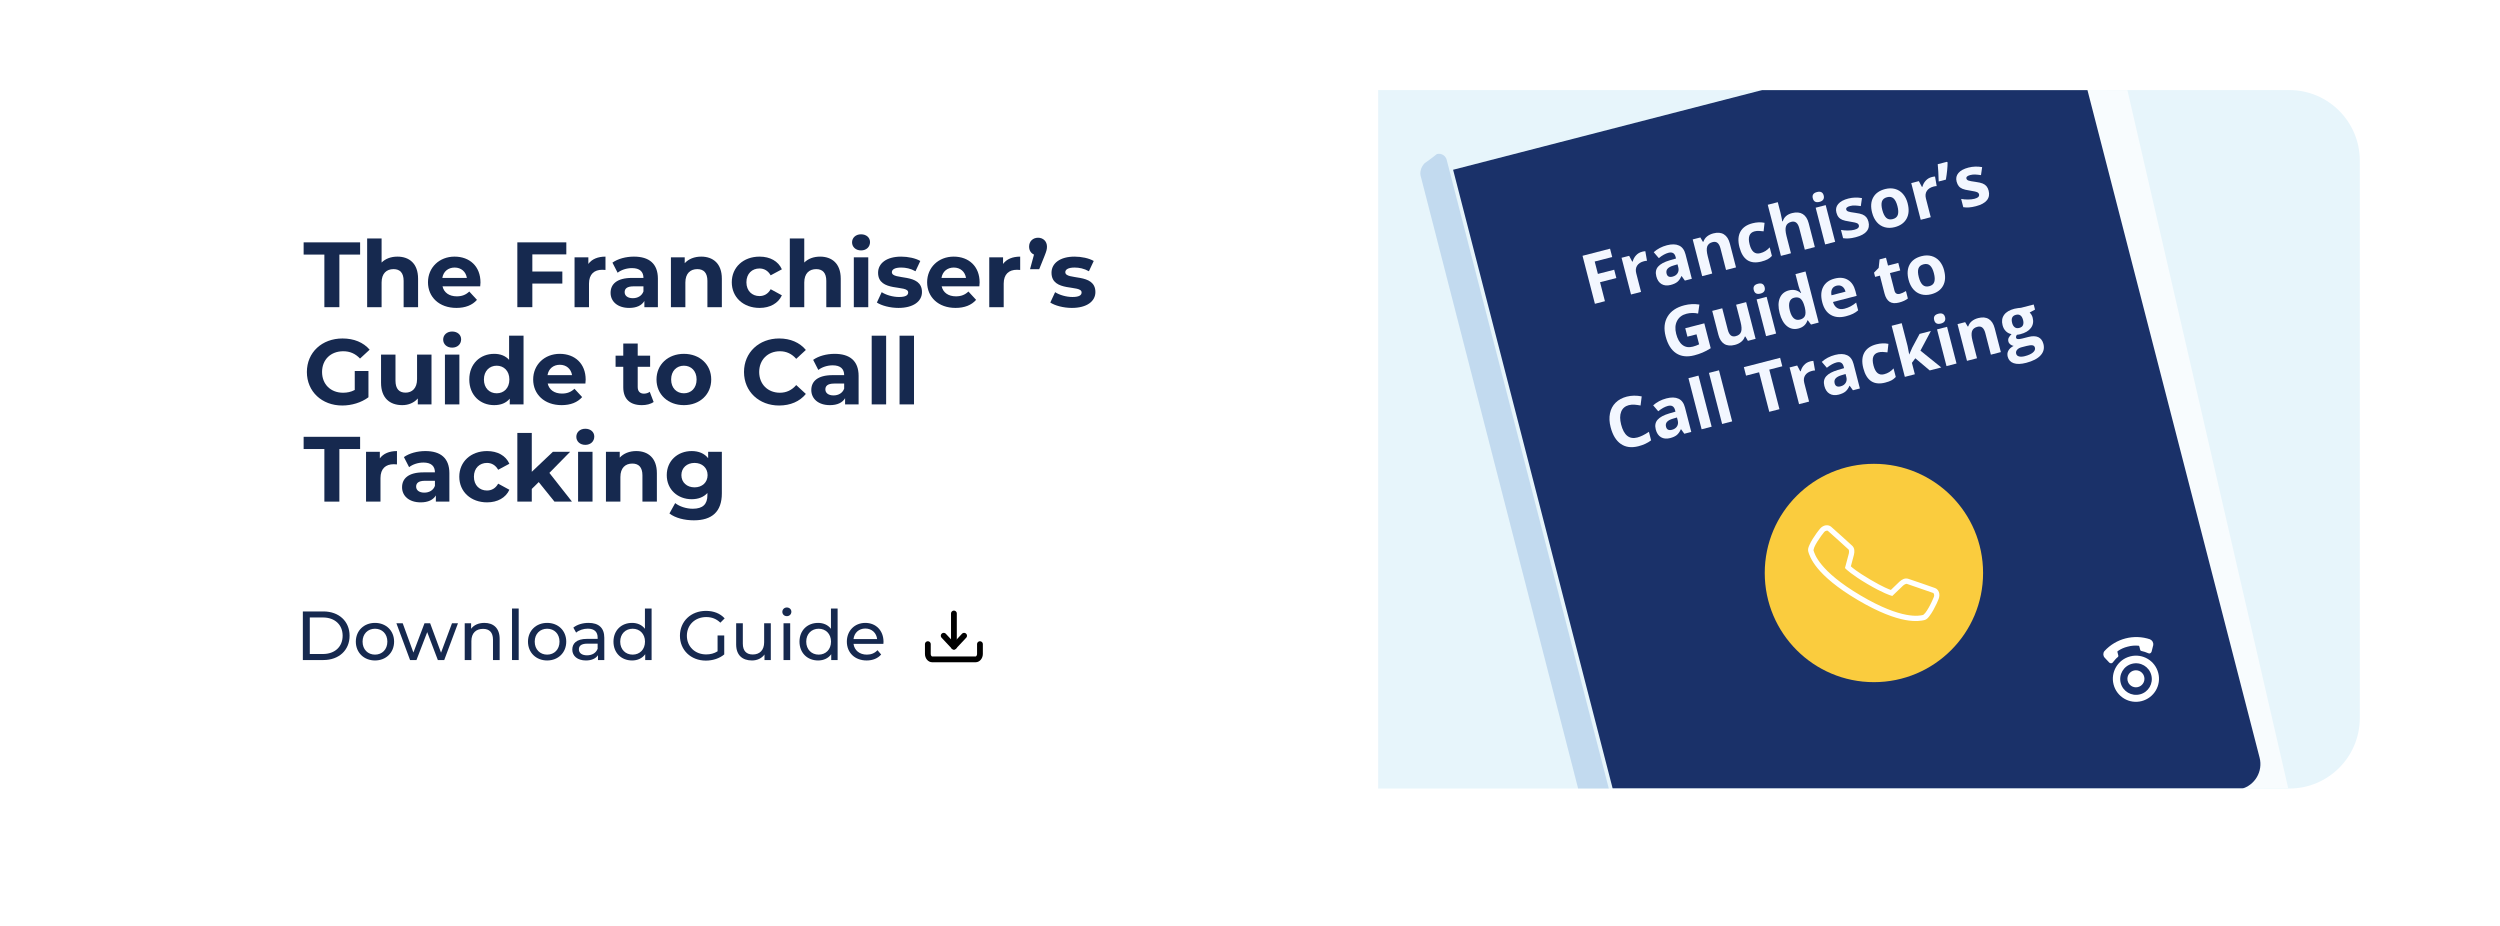 <?xml version="1.0" encoding="UTF-8"?><svg id="Layer_1" xmlns="http://www.w3.org/2000/svg" xmlns:xlink="http://www.w3.org/1999/xlink" viewBox="0 0 1080 400"><defs><style>.cls-1,.cls-2,.cls-3{fill:none;}.cls-4{clip-path:url(#clippath);}.cls-2{stroke-linejoin:round;}.cls-2,.cls-3{stroke:#000;stroke-linecap:round;stroke-width:2.5px;}.cls-5{fill:#f3f7ff;}.cls-6{fill:#facc3e;}.cls-7{fill:#e7f5fb;}.cls-8,.cls-9,.cls-10,.cls-11,.cls-12,.cls-13{fill:#fff;}.cls-14{fill:#16294f;}.cls-15{fill:#2e72bf;isolation:isolate;opacity:.2;}.cls-16{clip-path:url(#clippath-2);}.cls-17{opacity:.7;}.cls-3{stroke-miterlimit:10;}.cls-18{filter:url(#drop-shadow-16);}.cls-18,.cls-19{fill:#1a3169;}.cls-19{filter:url(#drop-shadow-19);}.cls-9{filter:url(#drop-shadow-15);}.cls-10{filter:url(#drop-shadow-10);}.cls-11{filter:url(#drop-shadow-14);}.cls-12{filter:url(#drop-shadow-17);}.cls-13{filter:url(#drop-shadow-18);}</style><filter id="drop-shadow-10" filterUnits="userSpaceOnUse"><feOffset dx="-10" dy="15"/><feGaussianBlur result="blur" stdDeviation="15"/><feFlood flood-color="#000" flood-opacity=".15"/><feComposite in2="blur" operator="in"/><feComposite in="SourceGraphic"/></filter><clipPath id="clippath"><path class="cls-1" d="M595.36,38.91h393.62c16.81,0,30.45,13.65,30.45,30.45v240.84c0,16.81-13.65,30.45-30.45,30.45h-393.62V38.91h0Z"/></clipPath><filter id="drop-shadow-14" filterUnits="userSpaceOnUse"><feOffset dx="4.83" dy="6.03"/><feGaussianBlur result="blur-2" stdDeviation="7.24"/><feFlood flood-color="#000" flood-opacity=".38"/><feComposite in2="blur-2" operator="in"/><feComposite in="SourceGraphic"/></filter><filter id="drop-shadow-15" filterUnits="userSpaceOnUse"><feOffset dx="4.83" dy="6.03"/><feGaussianBlur result="blur-3" stdDeviation="7.24"/><feFlood flood-color="#000" flood-opacity=".38"/><feComposite in2="blur-3" operator="in"/><feComposite in="SourceGraphic"/></filter><filter id="drop-shadow-16" filterUnits="userSpaceOnUse"><feOffset dx="4.44" dy="8.08"/><feGaussianBlur result="blur-4" stdDeviation="3.64"/><feFlood flood-color="#000" flood-opacity=".25"/><feComposite in2="blur-4" operator="in"/><feComposite in="SourceGraphic"/></filter><clipPath id="clippath-2"><path class="cls-1" d="M595.36-401.09h393.62c16.81,0,30.45,13.65,30.45,30.45V-129.8c0,16.81-13.65,30.45-30.45,30.45h-393.62V-401.09h0Z"/></clipPath><filter id="drop-shadow-17" filterUnits="userSpaceOnUse"><feOffset dx="4.91" dy="6.14"/><feGaussianBlur result="blur-5" stdDeviation="7.37"/><feFlood flood-color="#000" flood-opacity=".38"/><feComposite in2="blur-5" operator="in"/><feComposite in="SourceGraphic"/></filter><filter id="drop-shadow-18" filterUnits="userSpaceOnUse"><feOffset dx="4.91" dy="6.14"/><feGaussianBlur result="blur-6" stdDeviation="7.37"/><feFlood flood-color="#000" flood-opacity=".38"/><feComposite in2="blur-6" operator="in"/><feComposite in="SourceGraphic"/></filter><filter id="drop-shadow-19" filterUnits="userSpaceOnUse"><feOffset dx="4.52" dy="8.23"/><feGaussianBlur result="blur-7" stdDeviation="3.7"/><feFlood flood-color="#000" flood-opacity=".25"/><feComposite in2="blur-7" operator="in"/><feComposite in="SourceGraphic"/></filter></defs><rect class="cls-10" x="65.54" y="38.91" width="953.89" height="301.74" rx="30.45" ry="30.45"/><g><path class="cls-14" d="M130.83,264.14h8.85c6.75,0,11.34,4.26,11.34,10.5s-4.59,10.5-11.34,10.5h-8.85v-21Zm8.67,18.39c5.19,0,8.52-3.18,8.52-7.89s-3.33-7.89-8.52-7.89h-5.67v15.78h5.67Z"/><path class="cls-14" d="M153.72,277.19c0-4.74,3.51-8.1,8.28-8.1s8.25,3.36,8.25,8.1-3.48,8.13-8.25,8.13-8.28-3.39-8.28-8.13Zm13.62,0c0-3.39-2.28-5.58-5.34-5.58s-5.37,2.19-5.37,5.58,2.31,5.61,5.37,5.61,5.34-2.22,5.34-5.61Z"/><path class="cls-14" d="M197.85,269.24l-5.94,15.9h-2.76l-4.59-12.06-4.65,12.06h-2.76l-5.91-15.9h2.73l4.62,12.66,4.8-12.66h2.43l4.71,12.72,4.74-12.72h2.58Z"/><path class="cls-14" d="M215.85,275.99v9.15h-2.88v-8.82c0-3.12-1.56-4.65-4.29-4.65-3.06,0-5.04,1.83-5.04,5.28v8.19h-2.88v-15.9h2.76v2.4c1.17-1.62,3.21-2.55,5.73-2.55,3.87,0,6.6,2.22,6.6,6.9Z"/><path class="cls-14" d="M221.19,262.88h2.88v22.26h-2.88v-22.26Z"/><path class="cls-14" d="M228.09,277.19c0-4.74,3.51-8.1,8.28-8.1s8.25,3.36,8.25,8.1-3.48,8.13-8.25,8.13-8.28-3.39-8.28-8.13Zm13.62,0c0-3.39-2.28-5.58-5.34-5.58s-5.37,2.19-5.37,5.58,2.31,5.61,5.37,5.61,5.34-2.22,5.34-5.61Z"/><path class="cls-14" d="M261.06,275.54v9.6h-2.73v-2.1c-.96,1.44-2.73,2.28-5.22,2.28-3.6,0-5.88-1.92-5.88-4.68,0-2.55,1.65-4.65,6.39-4.65h4.56v-.57c0-2.43-1.41-3.84-4.26-3.84-1.89,0-3.81,.66-5.04,1.71l-1.2-2.16c1.65-1.32,4.02-2.04,6.57-2.04,4.35,0,6.81,2.1,6.81,6.45Zm-2.88,4.74v-2.22h-4.44c-2.85,0-3.66,1.11-3.66,2.46,0,1.59,1.32,2.58,3.51,2.58s3.87-.99,4.59-2.82Z"/><path class="cls-14" d="M281.49,262.88v22.26h-2.76v-2.52c-1.29,1.8-3.33,2.7-5.67,2.7-4.65,0-8.04-3.27-8.04-8.13s3.39-8.1,8.04-8.1c2.25,0,4.23,.84,5.55,2.55v-8.76h2.88Zm-2.85,14.31c0-3.39-2.31-5.58-5.34-5.58s-5.37,2.19-5.37,5.58,2.31,5.61,5.37,5.61,5.34-2.22,5.34-5.61Z"/><path class="cls-14" d="M309.99,274.52h2.88v8.19c-2.1,1.77-5.01,2.67-7.95,2.67-6.45,0-11.19-4.53-11.19-10.74s4.74-10.74,11.25-10.74c3.33,0,6.15,1.11,8.07,3.24l-1.86,1.86c-1.74-1.68-3.72-2.43-6.09-2.43-4.86,0-8.37,3.39-8.37,8.07s3.51,8.07,8.34,8.07c1.77,0,3.42-.39,4.92-1.35v-6.84Z"/><path class="cls-14" d="M332.99,269.24v15.9h-2.73v-2.4c-1.17,1.65-3.15,2.58-5.4,2.58-4.11,0-6.84-2.25-6.84-6.93v-9.15h2.88v8.82c0,3.12,1.56,4.68,4.29,4.68,3,0,4.92-1.86,4.92-5.28v-8.22h2.88Z"/><path class="cls-14" d="M337.97,264.32c0-1.05,.84-1.89,1.95-1.89s1.95,.81,1.95,1.83c0,1.08-.81,1.92-1.95,1.92s-1.95-.81-1.95-1.86Zm.51,4.92h2.88v15.9h-2.88v-15.9Z"/><path class="cls-14" d="M361.85,262.88v22.26h-2.76v-2.52c-1.29,1.8-3.33,2.7-5.67,2.7-4.65,0-8.04-3.27-8.04-8.13s3.39-8.1,8.04-8.1c2.25,0,4.23,.84,5.55,2.55v-8.76h2.88Zm-2.85,14.31c0-3.39-2.31-5.58-5.34-5.58s-5.37,2.19-5.37,5.58,2.31,5.61,5.37,5.61,5.34-2.22,5.34-5.61Z"/><path class="cls-14" d="M381.62,278.15h-12.9c.36,2.79,2.61,4.65,5.76,4.65,1.86,0,3.42-.63,4.59-1.92l1.59,1.86c-1.44,1.68-3.63,2.58-6.27,2.58-5.13,0-8.55-3.39-8.55-8.13s3.39-8.1,7.98-8.1,7.86,3.3,7.86,8.19c0,.24-.03,.6-.06,.87Zm-12.9-2.07h10.2c-.3-2.67-2.31-4.56-5.1-4.56s-4.8,1.86-5.1,4.56Z"/></g><g><path class="cls-14" d="M140.13,109.98h-8.96v-5.28h24.4v5.28h-8.96v22.72h-6.48v-22.72Z"/><path class="cls-14" d="M180.61,120.38v12.32h-6.24v-11.36c0-3.48-1.6-5.08-4.36-5.08-3,0-5.16,1.84-5.16,5.8v10.64h-6.24v-29.68h6.24v10.4c1.68-1.68,4.08-2.56,6.84-2.56,5.08,0,8.92,2.96,8.92,9.52Z"/><path class="cls-14" d="M207.45,123.7h-16.28c.6,2.68,2.88,4.32,6.16,4.32,2.28,0,3.92-.68,5.4-2.08l3.32,3.6c-2,2.28-5,3.48-8.88,3.48-7.44,0-12.28-4.68-12.28-11.08s4.92-11.08,11.48-11.08,11.2,4.24,11.2,11.16c0,.48-.08,1.16-.12,1.68Zm-16.36-3.64h10.6c-.44-2.72-2.48-4.48-5.28-4.48s-4.88,1.72-5.32,4.48Z"/><path class="cls-14" d="M229.97,109.9v7.4h12.96v5.2h-12.96v10.2h-6.48v-28h21.16v5.2h-14.68Z"/><path class="cls-14" d="M261.57,110.86v5.76c-.52-.04-.92-.08-1.4-.08-3.44,0-5.72,1.88-5.72,6v10.16h-6.24v-21.52h5.96v2.84c1.52-2.08,4.08-3.16,7.4-3.16Z"/><path class="cls-14" d="M284.21,120.42v12.28h-5.84v-2.68c-1.16,1.96-3.4,3-6.56,3-5.04,0-8.04-2.8-8.04-6.52s2.68-6.44,9.24-6.44h4.96c0-2.68-1.6-4.24-4.96-4.24-2.28,0-4.64,.76-6.2,2l-2.24-4.36c2.36-1.68,5.84-2.6,9.28-2.6,6.56,0,10.36,3.04,10.36,9.56Zm-6.24,5.48v-2.2h-4.28c-2.92,0-3.84,1.08-3.84,2.52,0,1.56,1.32,2.6,3.52,2.6,2.08,0,3.88-.96,4.6-2.92Z"/><path class="cls-14" d="M311.84,120.38v12.32h-6.24v-11.36c0-3.48-1.6-5.08-4.36-5.08-3,0-5.16,1.84-5.16,5.8v10.64h-6.24v-21.52h5.96v2.52c1.68-1.84,4.2-2.84,7.12-2.84,5.08,0,8.92,2.96,8.92,9.52Z"/><path class="cls-14" d="M316.13,121.94c0-6.48,5-11.08,12-11.08,4.52,0,8.08,1.96,9.64,5.48l-4.84,2.6c-1.16-2.04-2.88-2.96-4.84-2.96-3.16,0-5.64,2.2-5.64,5.96s2.48,5.96,5.64,5.96c1.96,0,3.68-.88,4.84-2.96l4.84,2.64c-1.56,3.44-5.12,5.44-9.64,5.44-7,0-12-4.6-12-11.08Z"/><path class="cls-14" d="M363.2,120.38v12.32h-6.24v-11.36c0-3.48-1.6-5.08-4.36-5.08-3,0-5.16,1.84-5.16,5.8v10.64h-6.24v-29.68h6.24v10.4c1.68-1.68,4.08-2.56,6.84-2.56,5.08,0,8.92,2.96,8.92,9.52Z"/><path class="cls-14" d="M368.09,104.7c0-1.96,1.56-3.48,3.88-3.48s3.88,1.44,3.88,3.36c0,2.08-1.56,3.6-3.88,3.6s-3.88-1.52-3.88-3.48Zm.76,6.48h6.24v21.52h-6.24v-21.52Z"/><path class="cls-14" d="M378.81,130.7l2.08-4.48c1.92,1.24,4.84,2.08,7.48,2.08,2.88,0,3.96-.76,3.96-1.96,0-3.52-13,.08-13-8.52,0-4.08,3.68-6.96,9.96-6.96,2.96,0,6.24,.68,8.28,1.88l-2.08,4.44c-2.12-1.2-4.24-1.6-6.2-1.6-2.8,0-4,.88-4,2,0,3.68,13,.12,13,8.6,0,4-3.72,6.84-10.16,6.84-3.64,0-7.32-1-9.32-2.32Z"/><path class="cls-14" d="M423.08,123.7h-16.28c.6,2.68,2.88,4.32,6.16,4.32,2.28,0,3.92-.68,5.4-2.08l3.32,3.6c-2,2.28-5,3.48-8.88,3.48-7.44,0-12.28-4.68-12.28-11.08s4.92-11.08,11.48-11.08,11.2,4.24,11.2,11.16c0,.48-.08,1.16-.12,1.68Zm-16.36-3.64h10.6c-.44-2.72-2.48-4.48-5.28-4.48s-4.88,1.72-5.32,4.48Z"/><path class="cls-14" d="M440.72,110.86v5.76c-.52-.04-.92-.08-1.4-.08-3.44,0-5.72,1.88-5.72,6v10.16h-6.24v-21.52h5.96v2.84c1.52-2.08,4.08-3.16,7.4-3.16Z"/><path class="cls-14" d="M452.29,106.54c0,1.04-.16,1.8-1.04,4l-2.32,5.76h-3.96l1.72-6.32c-1.28-.56-2.12-1.76-2.12-3.44,0-2.32,1.68-3.84,3.88-3.84s3.84,1.56,3.84,3.84Z"/><path class="cls-14" d="M453.73,130.7l2.08-4.48c1.92,1.24,4.84,2.08,7.48,2.08,2.88,0,3.96-.76,3.96-1.96,0-3.52-13,.08-13-8.52,0-4.08,3.68-6.96,9.96-6.96,2.96,0,6.24,.68,8.28,1.88l-2.08,4.44c-2.12-1.2-4.24-1.6-6.2-1.6-2.8,0-4,.88-4,2,0,3.68,13,.12,13,8.6,0,4-3.72,6.84-10.16,6.84-3.64,0-7.32-1-9.32-2.32Z"/><path class="cls-14" d="M153.25,160.26h5.92v11.36c-3.08,2.32-7.32,3.56-11.32,3.56-8.8,0-15.28-6.04-15.28-14.48s6.48-14.48,15.4-14.48c4.92,0,9,1.68,11.72,4.84l-4.16,3.84c-2.04-2.16-4.4-3.16-7.24-3.16-5.44,0-9.16,3.64-9.16,8.96s3.72,8.96,9.08,8.96c1.76,0,3.4-.32,5.04-1.2v-8.2Z"/><path class="cls-14" d="M186.41,153.18v21.52h-5.92v-2.56c-1.64,1.88-4.04,2.88-6.68,2.88-5.4,0-9.2-3.04-9.2-9.68v-12.16h6.24v11.24c0,3.6,1.6,5.2,4.36,5.2s4.96-1.84,4.96-5.8v-10.64h6.24Z"/><path class="cls-14" d="M191.45,146.7c0-1.96,1.56-3.48,3.88-3.48s3.88,1.44,3.88,3.36c0,2.08-1.56,3.6-3.88,3.6s-3.88-1.52-3.88-3.48Zm.76,6.48h6.24v21.52h-6.24v-21.52Z"/><path class="cls-14" d="M226.17,145.02v29.68h-5.96v-2.48c-1.56,1.88-3.84,2.8-6.72,2.8-6.08,0-10.76-4.32-10.76-11.08s4.68-11.08,10.76-11.08c2.64,0,4.88,.84,6.44,2.6v-10.44h6.24Zm-6.12,18.92c0-3.72-2.4-5.96-5.48-5.96s-5.52,2.24-5.52,5.96,2.4,5.96,5.52,5.96,5.48-2.24,5.48-5.96Z"/><path class="cls-14" d="M252.89,165.7h-16.28c.6,2.68,2.88,4.32,6.16,4.32,2.28,0,3.92-.68,5.4-2.08l3.32,3.6c-2,2.28-5,3.48-8.88,3.48-7.44,0-12.28-4.68-12.28-11.08s4.92-11.08,11.48-11.08,11.2,4.24,11.2,11.16c0,.48-.08,1.16-.12,1.68Zm-16.36-3.64h10.6c-.44-2.72-2.48-4.48-5.28-4.48s-4.88,1.72-5.32,4.48Z"/><path class="cls-14" d="M282.37,173.66c-1.28,.92-3.16,1.36-5.08,1.36-5.08,0-8.04-2.6-8.04-7.72v-8.84h-3.32v-4.8h3.32v-5.24h6.24v5.24h5.36v4.8h-5.36v8.76c0,1.84,1,2.84,2.68,2.84,.92,0,1.84-.28,2.52-.8l1.68,4.4Z"/><path class="cls-14" d="M283.61,163.94c0-6.48,5-11.08,11.84-11.08s11.8,4.6,11.8,11.08-4.96,11.08-11.8,11.08-11.84-4.6-11.84-11.08Zm17.32,0c0-3.72-2.36-5.96-5.48-5.96s-5.52,2.24-5.52,5.96,2.4,5.96,5.52,5.96,5.48-2.24,5.48-5.96Z"/><path class="cls-14" d="M321.41,160.7c0-8.44,6.48-14.48,15.2-14.48,4.84,0,8.88,1.76,11.52,4.96l-4.16,3.84c-1.88-2.16-4.24-3.28-7.04-3.28-5.24,0-8.96,3.68-8.96,8.96s3.72,8.96,8.96,8.96c2.8,0,5.16-1.12,7.04-3.32l4.16,3.84c-2.64,3.24-6.68,5-11.56,5-8.68,0-15.16-6.04-15.16-14.48Z"/><path class="cls-14" d="M370.92,162.42v12.28h-5.84v-2.68c-1.16,1.96-3.4,3-6.56,3-5.04,0-8.04-2.8-8.04-6.52s2.68-6.44,9.24-6.44h4.96c0-2.68-1.6-4.24-4.96-4.24-2.28,0-4.64,.76-6.2,2l-2.24-4.36c2.36-1.68,5.84-2.6,9.28-2.6,6.56,0,10.36,3.04,10.36,9.56Zm-6.24,5.48v-2.2h-4.28c-2.92,0-3.84,1.08-3.84,2.52,0,1.56,1.32,2.6,3.52,2.6,2.08,0,3.88-.96,4.6-2.92Z"/><path class="cls-14" d="M376.57,145.02h6.24v29.68h-6.24v-29.68Z"/><path class="cls-14" d="M388.61,145.02h6.24v29.68h-6.24v-29.68Z"/><path class="cls-14" d="M140.13,193.98h-8.96v-5.28h24.4v5.28h-8.96v22.72h-6.48v-22.72Z"/><path class="cls-14" d="M171.49,194.86v5.76c-.52-.04-.92-.08-1.4-.08-3.44,0-5.72,1.88-5.72,6v10.16h-6.24v-21.52h5.96v2.84c1.52-2.08,4.08-3.16,7.4-3.16Z"/><path class="cls-14" d="M194.13,204.42v12.28h-5.84v-2.68c-1.16,1.96-3.4,3-6.56,3-5.04,0-8.04-2.8-8.04-6.52s2.68-6.44,9.24-6.44h4.96c0-2.68-1.6-4.24-4.96-4.24-2.28,0-4.64,.76-6.2,2l-2.24-4.36c2.36-1.68,5.84-2.6,9.28-2.6,6.56,0,10.36,3.04,10.36,9.56Zm-6.24,5.48v-2.2h-4.28c-2.92,0-3.84,1.08-3.84,2.52,0,1.56,1.32,2.6,3.52,2.6,2.08,0,3.88-.96,4.6-2.92Z"/><path class="cls-14" d="M198.41,205.94c0-6.48,5-11.08,12-11.08,4.52,0,8.08,1.96,9.64,5.48l-4.84,2.6c-1.16-2.04-2.88-2.96-4.84-2.96-3.16,0-5.64,2.2-5.64,5.96s2.48,5.96,5.64,5.96c1.96,0,3.68-.88,4.84-2.96l4.84,2.64c-1.56,3.44-5.12,5.44-9.64,5.44-7,0-12-4.6-12-11.08Z"/><path class="cls-14" d="M232.73,208.26l-3,2.96v5.48h-6.24v-29.68h6.24v16.8l9.12-8.64h7.44l-8.96,9.12,9.76,12.4h-7.56l-6.8-8.44Z"/><path class="cls-14" d="M248.97,188.7c0-1.96,1.56-3.48,3.88-3.48s3.88,1.44,3.88,3.36c0,2.08-1.56,3.6-3.88,3.6s-3.88-1.52-3.88-3.48Zm.76,6.48h6.24v21.52h-6.24v-21.52Z"/><path class="cls-14" d="M283.77,204.38v12.32h-6.24v-11.36c0-3.48-1.6-5.08-4.36-5.08-3,0-5.16,1.84-5.16,5.8v10.64h-6.24v-21.52h5.96v2.52c1.68-1.84,4.2-2.84,7.12-2.84,5.08,0,8.92,2.96,8.92,9.52Z"/><path class="cls-14" d="M311.84,195.18v17.92c0,8-4.32,11.68-12.08,11.68-4.08,0-8.04-1-10.56-2.96l2.48-4.48c1.84,1.48,4.84,2.44,7.6,2.44,4.4,0,6.32-2,6.32-5.88v-.92c-1.64,1.8-4,2.68-6.8,2.68-5.96,0-10.76-4.12-10.76-10.4s4.8-10.4,10.76-10.4c3,0,5.48,1,7.12,3.08v-2.76h5.92Zm-6.16,10.08c0-3.16-2.36-5.28-5.64-5.28s-5.68,2.12-5.68,5.28,2.4,5.28,5.68,5.28,5.64-2.12,5.64-5.28Z"/></g><g><path class="cls-2" d="M423.34,278.27v4.21c0,1.3-.86,2.37-1.9,2.37h-18.71c-1.05,0-1.9-1.07-1.9-2.37v-4.21"/><line class="cls-3" x1="412.09" y1="265.03" x2="412.09" y2="279.35"/><polyline class="cls-2" points="407.68 274.64 412.09 279.35 416.49 274.64"/></g><path class="cls-7" d="M595.36,38.91h393.62c16.81,0,30.45,13.65,30.45,30.45v240.84c0,16.81-13.65,30.45-30.45,30.45h-393.62V38.91h0Z"/><g class="cls-4"><g><path class="cls-15" d="M615.95,70.14c1.8-1.2,4.79-3.59,4.79-3.59,2.03-.52,3.78,.79,4.22,2.47l84.29,326.89c.43,1.68-.86,3.47-2.89,3.99l-5.12,1.32c-2.03,.52-4.02-.42-4.46-2.1l-83.1-323.3c-.43-1.68,.51-4.52,2.25-5.68Z"/><g class="cls-17"><path class="cls-11" d="M975.59,347.5l-264.71,47.06-60.56-313.74,250.13-59.02c5.84-1.38,11.68,2.24,13.06,8.07l70.16,304.57c1.38,5.84-2.24,11.68-8.07,13.06Z"/><path class="cls-9" d="M966.45,339.07l-255.57,55.49-70.01-319.24L889.02,11.22c5.83-1.42,11.7,2.15,13.12,7.98l72.3,306.76c1.42,5.83-2.15,11.7-7.98,13.12Z"/></g><path class="cls-18" d="M660.04,26.97h262.85c6.13,0,11.1,4.98,11.1,11.1V359.9c0,6.13-4.98,11.1-11.1,11.1h-262.85V26.97h0Z" transform="translate(-24.44 205.32) rotate(-14.46)"/><g><path class="cls-5" d="M693.33,130.12l-4.33,1.12-5.35-20.74,11.89-3.07,.93,3.6-7.56,1.95,1.38,5.35,7.04-1.81,.93,3.59-7.04,1.81,2.11,8.2Z"/><path class="cls-5" d="M709.29,108.77c.59-.15,1.08-.23,1.49-.25l.72,4.14c-.37,0-.81,.06-1.31,.19-1.38,.36-2.37,.99-2.95,1.9-.59,.91-.72,2-.39,3.28l2.08,8.07-4.33,1.12-4.09-15.86,3.28-.84,1.33,2.5,.21-.05c.26-1.02,.74-1.9,1.44-2.66,.7-.76,1.54-1.27,2.52-1.52Z"/><path class="cls-5" d="M727.86,121.21l-1.39-1.94-.11,.03c-.49,1.11-1.08,1.93-1.76,2.49-.68,.55-1.64,.99-2.88,1.31-1.52,.39-2.83,.27-3.93-.38-1.1-.65-1.86-1.77-2.27-3.38-.43-1.68-.17-3.08,.8-4.18,.97-1.1,2.63-2,4.99-2.7l2.73-.79-.18-.69c-.41-1.61-1.44-2.2-3.09-1.78-1.27,.33-2.66,1.09-4.17,2.3l-2.19-2.55c1.58-1.42,3.48-2.42,5.7-3,2.13-.55,3.88-.51,5.25,.13,1.37,.63,2.3,1.9,2.79,3.79l2.72,10.57-3.02,.78Zm-3.17-7.02l-1.66,.49c-1.25,.36-2.13,.83-2.63,1.4-.51,.57-.65,1.29-.43,2.14,.32,1.22,1.17,1.65,2.57,1.29,1-.26,1.73-.75,2.18-1.49,.45-.73,.55-1.57,.31-2.53l-.34-1.3Z"/><path class="cls-5" d="M749.98,115.51l-4.33,1.12-2.39-9.26c-.29-1.14-.72-1.95-1.27-2.42-.55-.47-1.28-.59-2.16-.36-1.21,.31-1.98,.94-2.31,1.89-.33,.95-.25,2.36,.23,4.23l1.92,7.46-4.33,1.12-4.09-15.86,3.3-.85,1.1,1.88,.24-.06c.28-.89,.8-1.64,1.54-2.25,.75-.61,1.66-1.05,2.73-1.33,1.84-.48,3.37-.34,4.58,.42,1.21,.75,2.06,2.07,2.55,3.95l2.67,10.34Z"/><path class="cls-5" d="M760.94,112.99c-4.94,1.27-8.1-.8-9.5-6.22-.7-2.69-.55-4.93,.42-6.7,.98-1.77,2.72-2.98,5.22-3.62,1.83-.47,3.57-.54,5.21-.2l-.41,3.68c-.75-.1-1.44-.16-2.07-.18-.63-.02-1.24,.04-1.83,.19-2.25,.58-2.96,2.47-2.14,5.66,.8,3.1,2.32,4.36,4.58,3.78,.83-.21,1.57-.53,2.23-.93,.65-.4,1.27-.94,1.86-1.59l.96,3.7c-.58,.62-1.21,1.11-1.88,1.47s-1.55,.67-2.64,.95Z"/><path class="cls-5" d="M784.01,106.74l-4.33,1.12-2.39-9.26c-.59-2.29-1.74-3.21-3.44-2.77-1.21,.31-1.98,.95-2.3,1.91-.33,.96-.25,2.36,.22,4.21l1.92,7.46-4.33,1.12-5.69-22.07,4.33-1.12,1.16,4.5c.09,.35,.27,1.18,.54,2.49l.23,1.3,.23-.06c.57-1.8,1.9-2.97,4-3.51,1.86-.48,3.41-.34,4.63,.41,1.22,.75,2.08,2.07,2.56,3.94l2.67,10.34Z"/><path class="cls-5" d="M783.13,85.68c-.36-1.41,.24-2.32,1.81-2.72,1.57-.41,2.54,.1,2.9,1.51,.17,.67,.11,1.25-.18,1.72-.3,.48-.84,.81-1.62,1.02-1.57,.4-2.54-.1-2.9-1.52Zm9.66,18.79l-4.33,1.12-4.09-15.86,4.33-1.12,4.09,15.86Z"/><path class="cls-5" d="M807.17,95.74c.42,1.63,.17,3.01-.74,4.15-.91,1.14-2.49,2-4.74,2.58-1.15,.3-2.16,.47-3.01,.53-.85,.05-1.67,.02-2.46-.1l-.92-3.57c.9,.17,1.89,.25,2.96,.25,1.07,0,1.99-.11,2.76-.3,1.57-.4,2.24-1.06,2-1.97-.09-.34-.26-.59-.53-.75-.26-.16-.69-.31-1.27-.45-.58-.14-1.34-.28-2.29-.42-1.35-.2-2.37-.44-3.05-.72s-1.23-.68-1.63-1.18c-.41-.49-.71-1.15-.93-1.98-.36-1.41-.1-2.64,.8-3.69,.89-1.05,2.34-1.84,4.35-2.35,1.91-.49,3.88-.56,5.9-.19l-.5,3.46c-.88-.14-1.7-.22-2.44-.26-.75-.04-1.48,.03-2.2,.22-1.28,.33-1.83,.84-1.65,1.53,.1,.39,.39,.67,.88,.85,.49,.18,1.49,.37,3.03,.57,1.37,.18,2.4,.42,3.08,.7,.69,.29,1.24,.68,1.66,1.17,.42,.5,.73,1.14,.93,1.92Z"/><path class="cls-5" d="M824.12,87.9c.67,2.58,.51,4.78-.48,6.58s-2.69,3.02-5.12,3.65c-1.52,.39-2.95,.41-4.29,.04-1.33-.37-2.48-1.09-3.42-2.18s-1.63-2.46-2.06-4.13c-.67-2.59-.51-4.78,.47-6.56s2.7-3,5.15-3.63c1.52-.39,2.95-.41,4.28-.05s2.47,1.08,3.42,2.16,1.63,2.45,2.06,4.11Zm-10.96,2.83c.41,1.57,.97,2.69,1.69,3.36,.72,.67,1.67,.86,2.83,.56,1.15-.3,1.88-.91,2.18-1.84,.3-.93,.25-2.18-.16-3.76-.41-1.57-.96-2.68-1.68-3.33-.71-.65-1.65-.83-2.81-.53-1.15,.3-1.88,.9-2.2,1.81-.31,.91-.26,2.16,.15,3.74Z"/><path class="cls-5" d="M834.44,76.5c.59-.15,1.08-.23,1.49-.25l.72,4.14c-.38,0-.81,.06-1.31,.19-1.38,.36-2.37,.99-2.95,1.9-.59,.91-.72,2-.39,3.28l2.08,8.07-4.33,1.12-4.09-15.86,3.28-.84,1.33,2.5,.21-.05c.26-1.02,.74-1.9,1.44-2.66,.7-.76,1.54-1.27,2.52-1.52Z"/><path class="cls-5" d="M841.08,69.9l.28,.26c0,1.99-.24,4.46-.74,7.44l-3.11,.8c-.07-2.97-.21-5.46-.41-7.47l3.99-1.03Z"/><path class="cls-5" d="M859.09,82.35c.42,1.63,.17,3.01-.74,4.15s-2.49,2-4.74,2.58c-1.15,.3-2.16,.47-3.01,.53-.85,.05-1.67,.02-2.46-.1l-.92-3.57c.9,.17,1.89,.25,2.96,.25,1.07,0,1.99-.11,2.76-.3,1.57-.41,2.24-1.06,2-1.97-.09-.34-.26-.59-.53-.75-.26-.16-.68-.31-1.26-.45-.58-.14-1.34-.28-2.29-.42-1.35-.19-2.37-.44-3.05-.72-.68-.29-1.23-.68-1.63-1.17-.4-.49-.71-1.15-.93-1.98-.36-1.41-.1-2.64,.79-3.69,.89-1.05,2.34-1.84,4.35-2.35,1.91-.49,3.88-.56,5.9-.19l-.5,3.46c-.88-.14-1.7-.22-2.44-.26s-1.48,.03-2.2,.22c-1.28,.33-1.83,.84-1.65,1.53,.1,.39,.39,.67,.88,.85,.48,.18,1.49,.37,3.03,.57,1.37,.18,2.4,.42,3.09,.7s1.24,.68,1.66,1.17c.42,.5,.73,1.14,.93,1.92Z"/><path class="cls-5" d="M728.03,141.8l8.23-2.12,2.77,10.75c-1.22,.78-2.4,1.41-3.53,1.88-1.13,.48-2.31,.88-3.54,1.19-3.13,.81-5.76,.5-7.88-.91-2.12-1.41-3.63-3.84-4.52-7.28-.86-3.35-.58-6.2,.85-8.57,1.43-2.37,3.84-3.99,7.24-4.86,2.13-.55,4.29-.65,6.49-.31l-.55,3.89c-1.71-.37-3.38-.34-5.02,.08-1.9,.49-3.26,1.52-4.07,3.09-.82,1.57-.94,3.43-.39,5.59,.58,2.25,1.48,3.85,2.71,4.8,1.23,.95,2.72,1.2,4.48,.74,.92-.24,1.83-.57,2.72-1l-1.12-4.33-3.93,1.01-.94-3.66Z"/><path class="cls-5" d="M755.09,147.24l-1.1-1.88-.23,.06c-.27,.86-.78,1.6-1.53,2.22-.75,.62-1.67,1.07-2.75,1.35-1.86,.48-3.4,.34-4.6-.41-1.2-.75-2.05-2.07-2.53-3.94l-2.67-10.34,4.33-1.12,2.39,9.26c.29,1.14,.72,1.95,1.27,2.42,.55,.47,1.28,.59,2.17,.36,1.21-.31,1.98-.94,2.31-1.89,.33-.95,.25-2.36-.23-4.23l-1.92-7.46,4.33-1.12,4.09,15.86-3.32,.86Z"/><path class="cls-5" d="M757.62,125.3c-.36-1.41,.24-2.32,1.81-2.72,1.57-.41,2.54,.1,2.9,1.51,.17,.67,.11,1.25-.18,1.72-.3,.48-.84,.81-1.62,1.02-1.57,.4-2.54-.1-2.9-1.52Zm9.66,18.79l-4.33,1.12-4.09-15.86,4.33-1.12,4.09,15.86Z"/><path class="cls-5" d="M776.91,141.92c-1.86,.48-3.51,.13-4.95-1.04-1.44-1.17-2.49-3.04-3.15-5.6-.67-2.6-.65-4.77,.06-6.5,.71-1.73,2.01-2.84,3.91-3.33,2-.51,3.72-.13,5.17,1.15l.14-.04c-.52-1.12-.9-2.15-1.14-3.08l-1.31-5.08,4.34-1.12,5.69,22.07-3.32,.86-1.37-1.84-.18,.05c-.58,1.81-1.88,2.98-3.89,3.5Zm.63-3.84c1.11-.29,1.83-.82,2.18-1.59s.35-1.94,0-3.49l-.12-.47c-.44-1.7-1.02-2.85-1.73-3.46-.71-.6-1.66-.75-2.85-.45-.96,.25-1.61,.85-1.93,1.81-.32,.96-.28,2.21,.12,3.77,.4,1.56,.97,2.66,1.71,3.3,.74,.64,1.61,.83,2.61,.57Z"/><path class="cls-5" d="M797.45,136.62c-2.55,.66-4.73,.47-6.53-.57-1.8-1.04-3.03-2.85-3.7-5.43-.69-2.66-.55-4.88,.4-6.68s2.6-2.99,4.95-3.6c2.24-.58,4.15-.39,5.73,.57,1.58,.95,2.66,2.56,3.24,4.81l.54,2.1-10.23,2.64c.37,1.22,.98,2.08,1.83,2.6,.86,.52,1.9,.61,3.13,.3,.96-.25,1.83-.58,2.63-1,.8-.42,1.61-.96,2.42-1.64l.86,3.35c-.66,.57-1.39,1.06-2.21,1.47-.81,.41-1.84,.77-3.08,1.09Zm-4.06-13.2c-.92,.24-1.56,.71-1.93,1.43-.37,.72-.46,1.62-.26,2.71l6.07-1.57c-.29-1.06-.79-1.82-1.47-2.26-.69-.44-1.49-.54-2.41-.31Z"/><path class="cls-5" d="M820.77,126.93c.76-.2,1.62-.6,2.6-1.2l.83,3.22c-.95,.76-2.22,1.34-3.79,1.75-1.73,.45-3.1,.33-4.12-.34-1.01-.67-1.75-1.88-2.2-3.63l-1.97-7.65-2.07,.53-.47-1.83,2.01-2.06,.39-3.67,2.77-.71,.87,3.38,4.44-1.15,.84,3.25-4.44,1.15,1.97,7.65c.16,.61,.45,1.02,.87,1.23,.42,.21,.91,.23,1.48,.09Z"/><path class="cls-5" d="M839.87,116.89c.67,2.58,.51,4.78-.48,6.58s-2.7,3.02-5.12,3.65c-1.52,.39-2.95,.41-4.29,.04s-2.48-1.09-3.42-2.18c-.95-1.09-1.63-2.46-2.06-4.13-.67-2.59-.51-4.78,.47-6.57,.98-1.79,2.7-3,5.15-3.63,1.52-.39,2.95-.41,4.29-.04s2.47,1.08,3.42,2.16c.94,1.08,1.63,2.45,2.06,4.11Zm-10.96,2.83c.41,1.57,.97,2.69,1.69,3.36s1.67,.86,2.83,.56c1.15-.3,1.88-.91,2.18-1.84,.3-.93,.25-2.19-.16-3.76-.4-1.57-.96-2.68-1.68-3.33-.71-.65-1.65-.83-2.81-.53-1.15,.3-1.88,.9-2.19,1.81-.31,.91-.26,2.16,.15,3.74Z"/><path class="cls-5" d="M703.71,175c-1.65,.43-2.78,1.38-3.36,2.86-.59,1.48-.59,3.33-.02,5.55,1.19,4.62,3.52,6.49,6.99,5.59,1.46-.38,3.13-1.19,5.01-2.46l.95,3.69c-1.52,1.15-3.33,1.99-5.43,2.53-3.02,.78-5.56,.46-7.63-.96-2.07-1.42-3.55-3.84-4.43-7.26-.56-2.16-.65-4.14-.28-5.97,.37-1.82,1.17-3.36,2.42-4.6,1.25-1.25,2.86-2.12,4.84-2.63,2.01-.52,4.16-.55,6.45-.1l-.5,3.94c-.87-.17-1.73-.29-2.59-.36-.86-.07-1.66,0-2.42,.19Z"/><path class="cls-5" d="M727.62,187.37l-1.39-1.94-.11,.03c-.49,1.11-1.08,1.93-1.76,2.49-.68,.55-1.64,.99-2.88,1.31-1.52,.39-2.83,.27-3.93-.38-1.1-.65-1.86-1.77-2.27-3.38-.43-1.68-.17-3.08,.81-4.18,.97-1.1,2.63-2,4.98-2.7l2.73-.79-.18-.69c-.42-1.61-1.45-2.2-3.09-1.78-1.27,.33-2.66,1.09-4.17,2.3l-2.19-2.55c1.58-1.42,3.48-2.42,5.7-3,2.13-.55,3.88-.51,5.25,.13,1.37,.63,2.3,1.9,2.79,3.79l2.72,10.57-3.02,.78Zm-3.17-7.02l-1.66,.49c-1.25,.36-2.13,.83-2.63,1.4-.51,.57-.65,1.29-.43,2.14,.31,1.22,1.17,1.65,2.57,1.29,1-.26,1.73-.75,2.18-1.49,.45-.73,.55-1.57,.31-2.53l-.34-1.3Z"/><path class="cls-5" d="M739.43,184.33l-4.33,1.12-5.69-22.07,4.33-1.12,5.69,22.07Z"/><path class="cls-5" d="M748.29,182.04l-4.33,1.12-5.69-22.07,4.33-1.12,5.69,22.07Z"/><path class="cls-5" d="M768.72,176.77l-4.4,1.13-4.4-17.08-5.63,1.45-.94-3.66,15.66-4.04,.94,3.66-5.63,1.45,4.4,17.08Z"/><path class="cls-5" d="M781.88,156.15c.59-.15,1.08-.23,1.49-.25l.72,4.14c-.38,0-.81,.06-1.31,.19-1.38,.36-2.37,.99-2.95,1.9-.59,.91-.72,2-.39,3.28l2.08,8.07-4.33,1.12-4.09-15.86,3.28-.84,1.33,2.5,.21-.05c.26-1.02,.74-1.9,1.44-2.66,.7-.76,1.54-1.27,2.52-1.52Z"/><path class="cls-5" d="M800.46,168.59l-1.39-1.94-.11,.03c-.49,1.11-1.08,1.93-1.76,2.49-.68,.55-1.64,.99-2.88,1.31-1.52,.39-2.83,.27-3.93-.38-1.1-.64-1.86-1.77-2.27-3.38-.43-1.68-.17-3.08,.81-4.18,.97-1.1,2.63-2,4.98-2.7l2.73-.8-.18-.69c-.42-1.61-1.44-2.2-3.09-1.77-1.27,.33-2.66,1.09-4.17,2.3l-2.19-2.55c1.58-1.43,3.48-2.42,5.7-3,2.13-.55,3.88-.51,5.25,.13,1.37,.63,2.3,1.9,2.79,3.79l2.72,10.57-3.02,.78Zm-3.17-7.02l-1.66,.49c-1.25,.36-2.12,.83-2.63,1.41-.51,.57-.65,1.29-.43,2.14,.31,1.22,1.17,1.65,2.57,1.29,1-.26,1.73-.75,2.18-1.49,.45-.73,.55-1.58,.31-2.53l-.34-1.3Z"/><path class="cls-5" d="M814.45,165.28c-4.94,1.27-8.1-.8-9.5-6.22-.7-2.7-.55-4.93,.42-6.7,.98-1.77,2.72-2.98,5.22-3.62,1.83-.47,3.57-.54,5.21-.2l-.41,3.68c-.75-.1-1.44-.16-2.07-.18-.63-.02-1.24,.04-1.83,.19-2.25,.58-2.96,2.47-2.14,5.66,.8,3.1,2.32,4.36,4.58,3.78,.83-.21,1.57-.52,2.23-.93,.65-.4,1.27-.93,1.86-1.59l.96,3.7c-.58,.62-1.21,1.11-1.88,1.47s-1.55,.67-2.64,.95Z"/><path class="cls-5" d="M824.81,153.11l1.26-2.9,3.2-5.97,4.88-1.26-4.52,8.5,9,7.26-4.99,1.29-6.22-5.25-1.47,1.97,1.27,4.94-4.33,1.12-5.69-22.07,4.33-1.12,2.54,9.84,.7,3.66h.06Z"/><path class="cls-5" d="M835.56,138.25c-.36-1.41,.24-2.32,1.81-2.72,1.57-.41,2.54,.1,2.9,1.51,.17,.67,.11,1.25-.19,1.72-.29,.48-.84,.81-1.62,1.02-1.57,.4-2.54-.1-2.9-1.52Zm9.66,18.79l-4.33,1.12-4.09-15.86,4.33-1.12,4.09,15.86Z"/><path class="cls-5" d="M864.39,152.1l-4.33,1.12-2.39-9.26c-.29-1.14-.72-1.95-1.27-2.42-.55-.47-1.28-.59-2.17-.36-1.21,.31-1.98,.94-2.31,1.89-.33,.95-.25,2.36,.23,4.23l1.92,7.46-4.33,1.12-4.09-15.86,3.3-.85,1.1,1.88,.24-.06c.28-.89,.8-1.64,1.54-2.25,.75-.61,1.66-1.05,2.74-1.33,1.84-.48,3.37-.34,4.58,.42,1.21,.75,2.06,2.07,2.55,3.95l2.67,10.34Z"/><path class="cls-5" d="M878.56,131.54l.57,2.2-2.32,1.28c.64,.59,1.07,1.33,1.3,2.21,.44,1.7,.19,3.18-.75,4.44-.94,1.25-2.47,2.16-4.58,2.7l-.79,.16-.66,.09c-.36,.46-.48,.89-.38,1.31,.16,.62,1.04,.73,2.62,.32l2.7-.69c1.74-.45,3.16-.42,4.27,.09,1.1,.51,1.84,1.49,2.22,2.94,.48,1.85,.08,3.49-1.21,4.91-1.28,1.42-3.37,2.5-6.26,3.25-2.21,.57-4,.62-5.37,.15-1.37-.47-2.23-1.4-2.59-2.79-.25-.96-.16-1.83,.28-2.63,.43-.8,1.19-1.48,2.27-2.05-.49-.08-.96-.28-1.4-.63-.44-.34-.73-.76-.85-1.24-.16-.61-.11-1.15,.14-1.65,.25-.49,.65-1.02,1.21-1.58-.92-.14-1.73-.55-2.42-1.22s-1.18-1.54-1.45-2.62c-.45-1.73-.23-3.21,.65-4.45,.88-1.24,2.37-2.12,4.46-2.66,.45-.11,.98-.21,1.61-.29,.63-.08,1.04-.12,1.22-.12l5.53-1.43Zm-9.33,7.94c.22,.86,.59,1.49,1.12,1.89,.52,.4,1.18,.5,1.99,.29,.81-.21,1.34-.61,1.59-1.21,.25-.6,.26-1.33,.04-2.19-.49-1.91-1.52-2.66-3.09-2.26-1.59,.41-2.14,1.57-1.64,3.48Zm1.75,13.31c.15,.6,.56,.99,1.22,1.18,.66,.19,1.5,.16,2.54-.11,1.55-.4,2.71-.93,3.48-1.58s1.06-1.35,.87-2.08c-.15-.6-.52-.94-1.1-1.03-.58-.09-1.41,0-2.5,.28l-2.24,.58c-.79,.21-1.41,.56-1.85,1.07-.44,.51-.58,1.07-.42,1.69Z"/></g><g id="Layer_1-2"><path class="cls-8" d="M920.23,283.57c-5.33,1.37-8.54,6.81-7.16,12.14,1.37,5.33,6.81,8.54,12.14,7.16s8.54-6.81,7.16-12.14h0c-1.36-5.32-6.77-8.54-12.09-7.18-.02,0-.04,0-.05,.01Zm4.23,16.39c-3.65,.94-7.37-1.25-8.31-4.9-.94-3.65,1.25-7.37,4.9-8.31s7.37,1.25,8.31,4.9h0c.95,3.63-1.22,7.35-4.85,8.3-.02,0-.03,0-.05,.01Z"/><path class="cls-8" d="M928.85,276.19c-7.01-2.37-14.75-.37-19.74,5.09-.65,.82-.62,1.98,.05,2.78l2.02,2.16c.45,.43,1.24,.45,1.56-.06,.68-.84,1.35-1.7,2.19-2.35,.17-.15,.24-.38,.19-.6l-.38-1.48c-.05-.21,0-.46,.21-.51,1.25-.86,2.65-1.48,4.12-1.84l.21-.05c1.46-.4,2.99-.52,4.49-.38,.22-.06,.38,.13,.43,.35l.38,1.48c.05,.22,.23,.4,.46,.43,1.05,.23,2.07,.56,3.05,1,.54,.32,1.21-.09,1.4-.7l.72-2.86c.14-1.03-.42-2.02-1.37-2.44Z"/><circle class="cls-8" cx="922.72" cy="293.24" r="3.68"/></g><g><circle class="cls-6" cx="809.53" cy="247.53" r="47.16"/><g id="surface1"><path class="cls-8" d="M788.69,226.94c-.87,.15-1.75,.64-2.47,1.48-.63,.73-1.95,2.48-3.12,4.37-.58,.94-1.12,1.91-1.5,2.82-.38,.91-.7,1.73-.41,2.74,.26,.9,1.05,3.56,4.04,7.18,2.99,3.61,8.19,8.29,17.39,13.71,9.2,5.43,15.81,7.72,20.41,8.59,4.61,.87,7.32,.27,8.24,.07,1.01-.23,1.58-.91,2.19-1.68s1.2-1.71,1.74-2.67c1.09-1.94,1.98-3.93,2.31-4.84,.77-2.06,.04-4.06-1.57-4.67-1.01-.38-10.23-3.59-11.6-4.01-1.39-.42-2.69,.26-3.76,1.24-.84,.77-3.08,2.95-3.72,3.58-.66-.21-3.18-1.09-8.99-4.52-5.82-3.43-7.8-5.21-8.3-5.68,.24-.86,1.07-3.87,1.33-4.99,.33-1.4,.33-2.89-.75-3.9-.46-.43-2.51-2.29-4.58-4.16-2.07-1.87-4.04-3.64-4.53-4.05h0c-.65-.54-1.5-.74-2.36-.59Zm.38,2.31c.31-.04,.53,.04,.53,.04,.24,.2,2.39,2.13,4.46,3.99,2.07,1.87,4.18,3.79,4.55,4.14,.06,.05,.31,.77,.09,1.7h0c-.25,1.06-1.5,5.63-1.5,5.63l-.17,.64,.47,.47s2.44,2.43,9.23,6.44c6.8,4.01,10.11,4.97,10.11,4.97l.64,.18,.48-.46s3.39-3.3,4.2-4.03c.71-.64,1.46-.77,1.56-.74,.89,.27,10.85,3.73,11.46,3.96,.02,0,.66,.59,.24,1.72h0c-.26,.69-1.15,2.72-2.17,4.52-.51,.9-1.05,1.76-1.54,2.37s-.99,.89-.9,.87c-.95,.21-3.03,.73-7.31-.08-4.28-.81-10.65-2.98-19.68-8.32-9.03-5.32-14.01-9.85-16.79-13.21-2.77-3.36-3.33-5.43-3.6-6.36,.03,.09,.03-.5,.33-1.22,.3-.72,.78-1.61,1.33-2.49,1.09-1.76,2.43-3.53,2.91-4.08h0c.39-.46,.8-.61,1.11-.65Z"/></g></g></g></g><g class="cls-16"><g><g class="cls-17"><path class="cls-12" d="M917.68,3.39l-263.25-82.09,87.45-308.36,254.78,59.45c5.94,1.39,9.64,7.33,8.25,13.27L930.95-4.87c-1.39,5.94-7.33,9.64-13.27,8.25Z"/><path class="cls-13" d="M913.16-8.44l-258.98-70.09,81.57-317.82,255.28,53.93c5.95,1.34,9.69,7.26,8.35,13.21L926.38-16.78c-1.34,5.95-7.26,9.69-13.21,8.35Z"/></g><path class="cls-19" d="M682.67-388h267.58c6.24,0,11.3,5.07,11.3,11.3V-49.07c0,6.24-5.07,11.3-11.3,11.3h-267.58V-388h0Z" transform="translate(-26.27 -174.88) rotate(11.95)"/></g></g></svg>